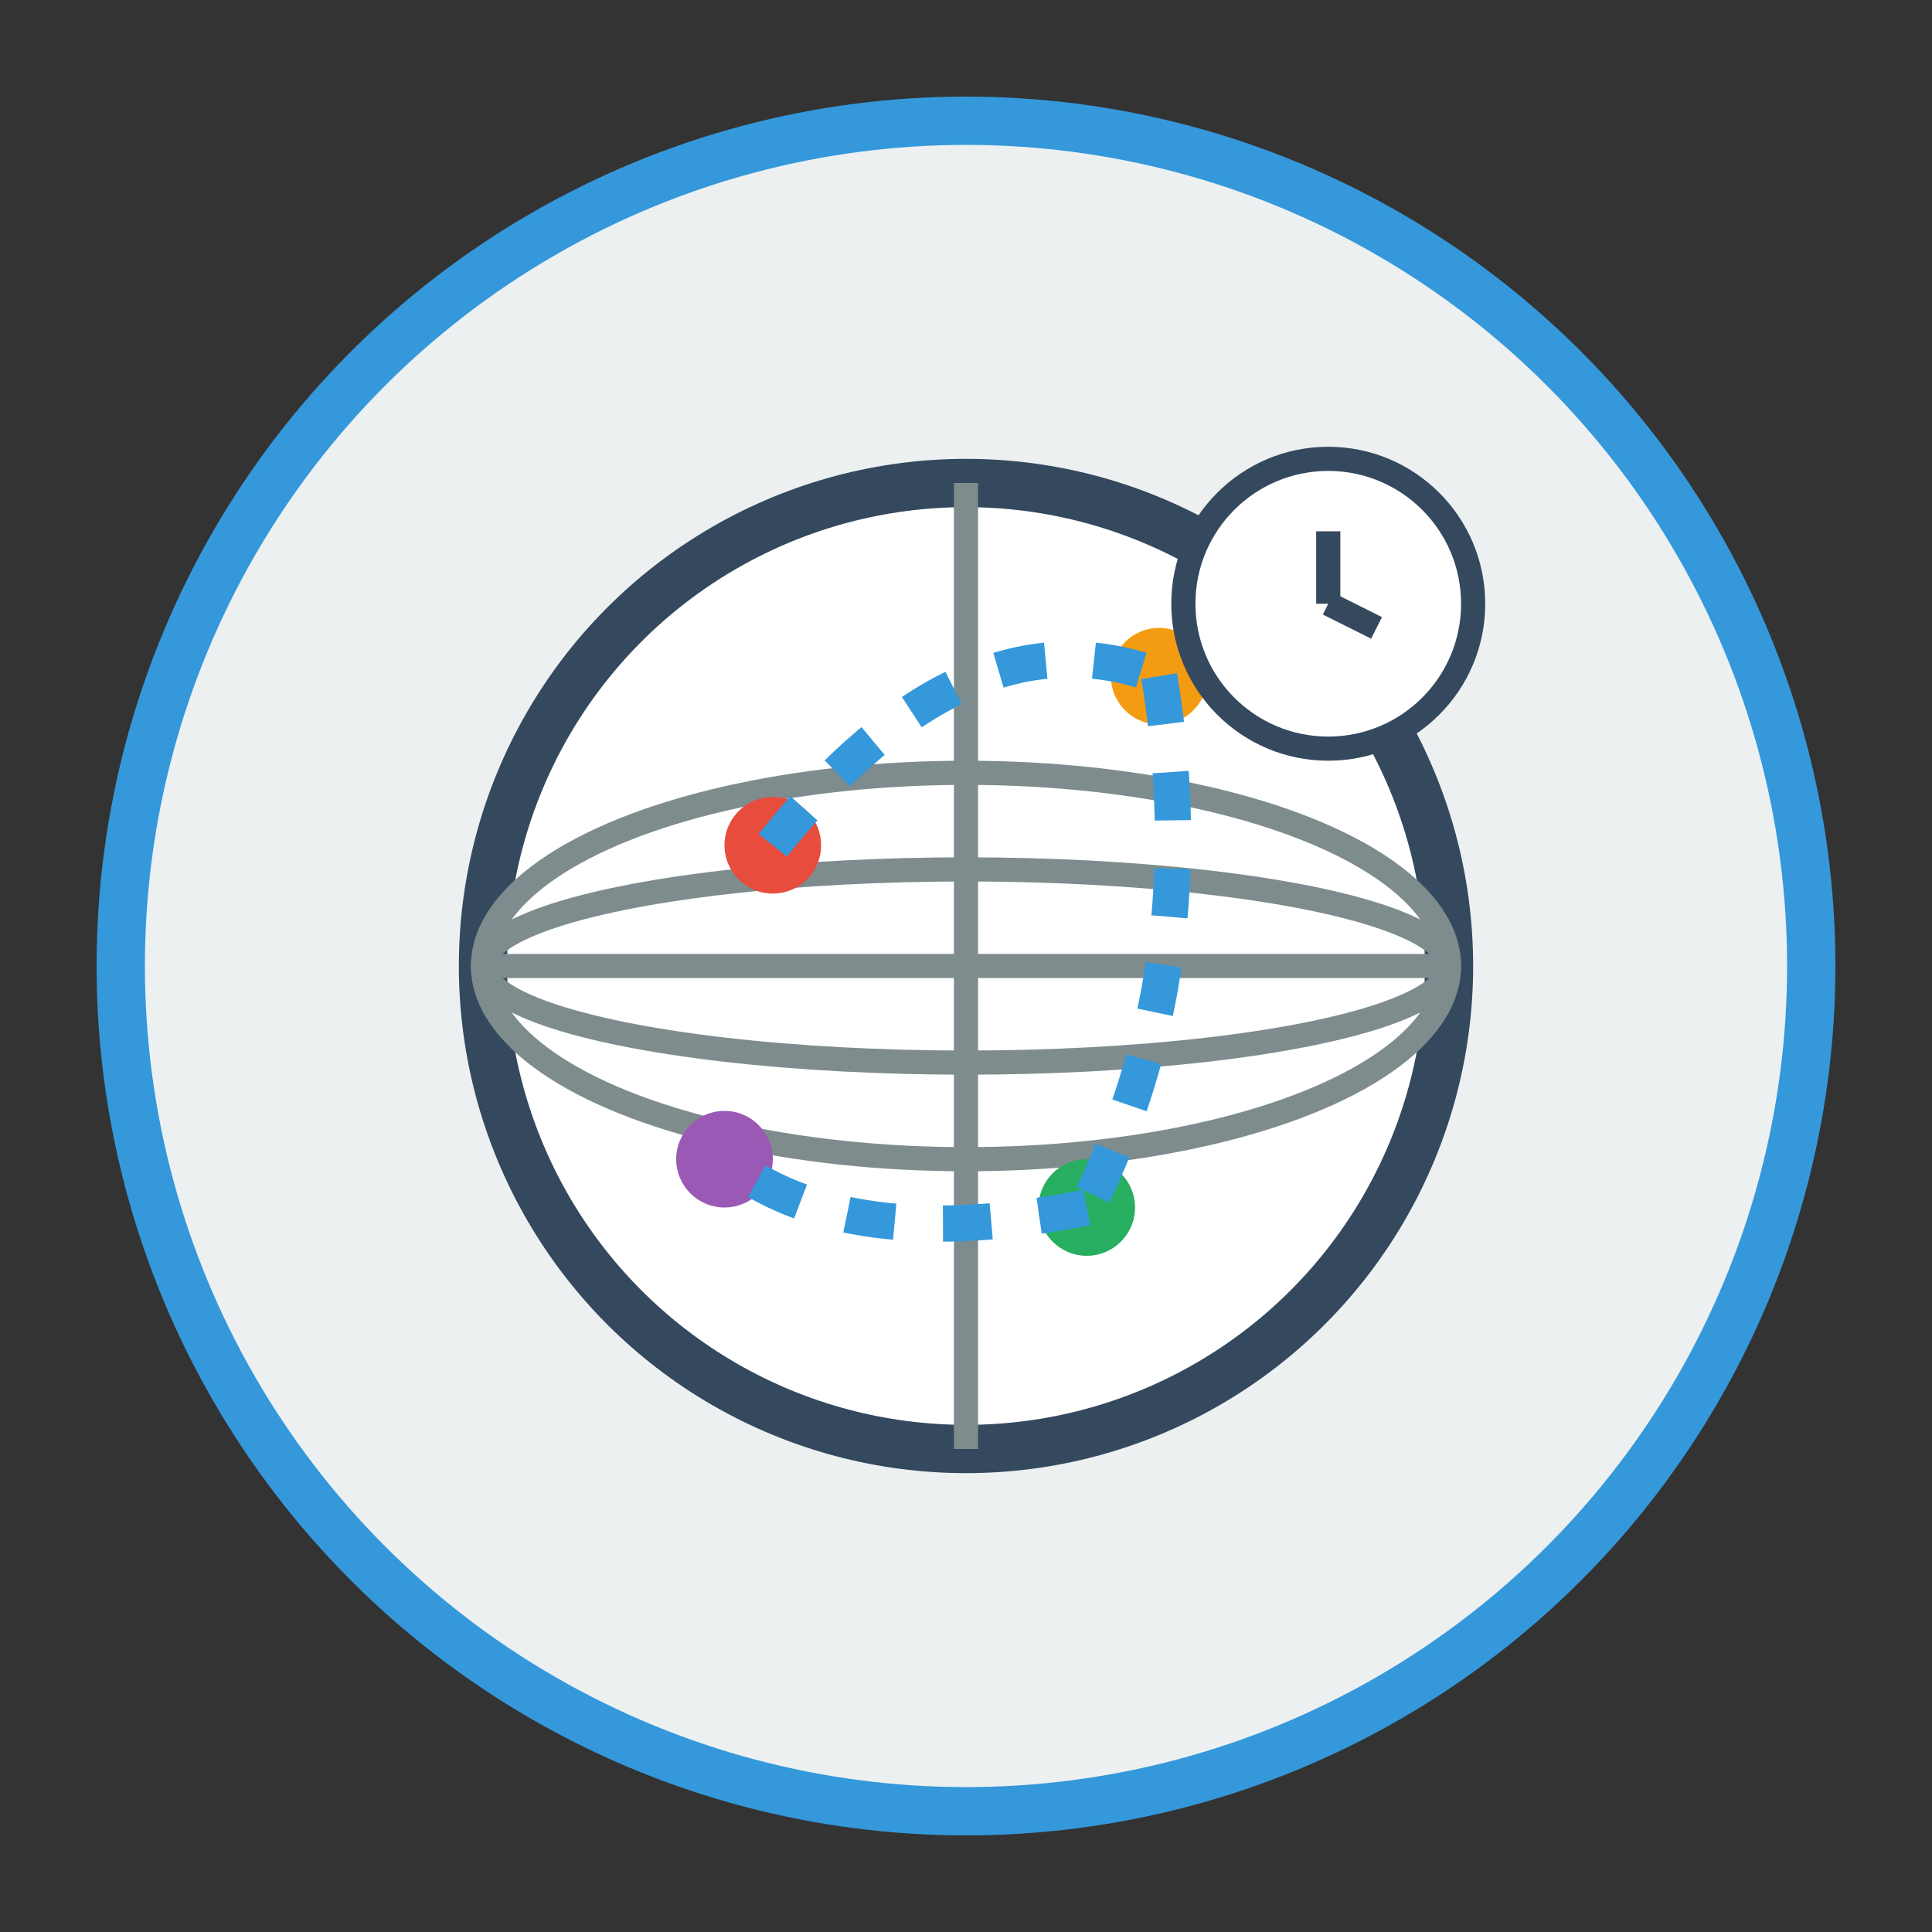 <svg width="80" height="80" viewBox="0 0 80 80" fill="none" xmlns="http://www.w3.org/2000/svg">
  <rect x="0" y="0" width="80" height="80" fill="#333333" stroke="none"/>
  <!-- Background circle -->
  <circle cx="40" cy="40" r="35" fill="#ecf0f1" stroke="#3498db" stroke-width="2"/>
  
  <!-- Globe -->
  <circle cx="40" cy="40" r="20" fill="white" stroke="#34495e" stroke-width="2"/>
  
  <!-- Globe lines -->
  <ellipse cx="40" cy="40" rx="20" ry="8" stroke="#7f8c8d" stroke-width="1" fill="none"/>
  <ellipse cx="40" cy="40" rx="20" ry="4" stroke="#7f8c8d" stroke-width="1" fill="none"/>
  <line x1="20" y1="40" x2="60" y2="40" stroke="#7f8c8d" stroke-width="1"/>
  <line x1="40" y1="20" x2="40" y2="60" stroke="#7f8c8d" stroke-width="1"/>
  
  <!-- Countries markers -->
  <circle cx="32" cy="35" r="2" fill="#e74c3c"/>
  <circle cx="48" cy="28" r="2" fill="#f39c12"/>
  <circle cx="45" cy="50" r="2" fill="#27ae60"/>
  <circle cx="30" cy="48" r="2" fill="#9b59b6"/>
  
  <!-- Connecting lines -->
  <path d="M32 35 Q40 25 48 28" stroke="#3498db" stroke-width="1.5" fill="none" stroke-dasharray="2,2"/>
  <path d="M48 28 Q50 40 45 50" stroke="#3498db" stroke-width="1.5" fill="none" stroke-dasharray="2,2"/>
  <path d="M45 50 Q35 52 30 48" stroke="#3498db" stroke-width="1.5" fill="none" stroke-dasharray="2,2"/>
  
  <!-- Clock/time icon -->
  <circle cx="55" cy="25" r="6" fill="white" stroke="#34495e" stroke-width="1"/>
  <line x1="55" y1="25" x2="55" y2="22" stroke="#34495e" stroke-width="1"/>
  <line x1="55" y1="25" x2="57" y2="26" stroke="#34495e" stroke-width="1"/>
</svg>
